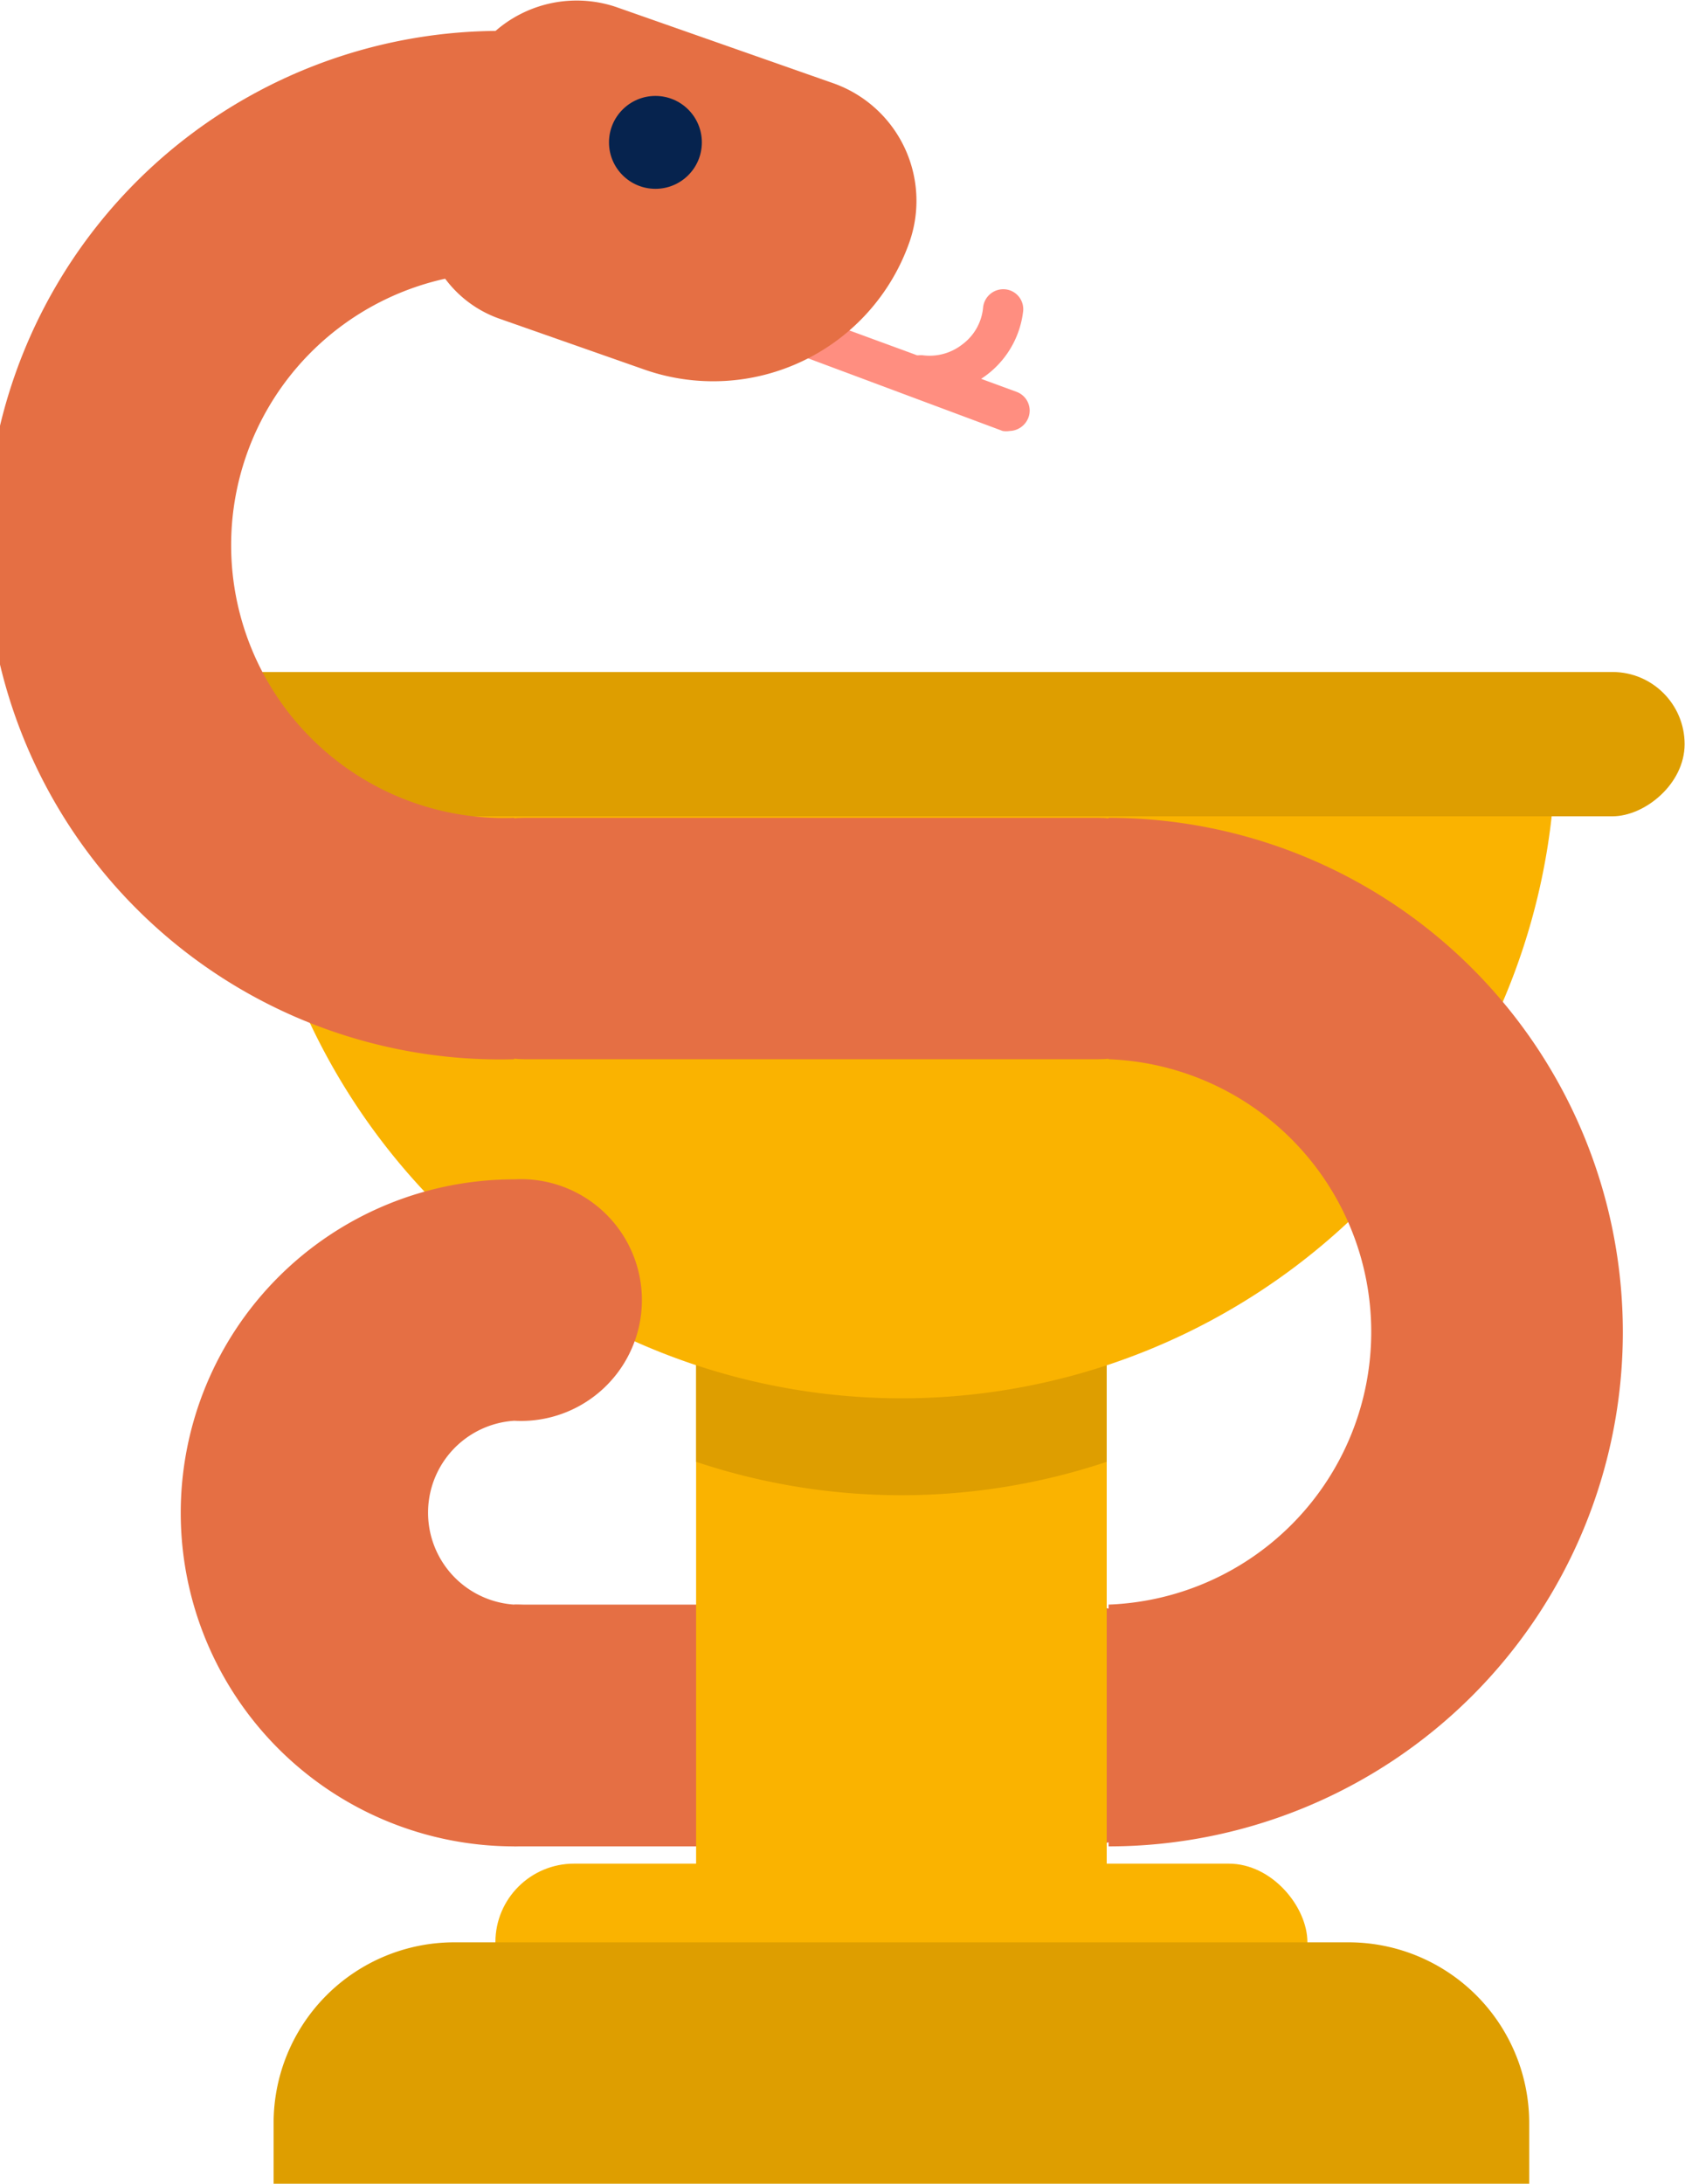 <svg xmlns="http://www.w3.org/2000/svg" viewBox="0 0 43.91 56.9"><defs><style>.cls-1{fill:#ff8e80;}.cls-2{fill:#e56f44;}.cls-3{fill:#fab300;}.cls-4{fill:#de9e00;}.cls-5{fill:#06234e;}</style></defs><title>мед</title><g id="Слой_2" data-name="Слой 2"><g id="Layer_3" data-name="Layer 3"><path class="cls-1" d="M26.31,11.23a.58.58,0,0,1-.18,0L19.94,8.92a.52.52,0,0,1-.31-.67.51.51,0,0,1,.68-.31l6.18,2.27a.52.52,0,0,1,.31.67A.54.54,0,0,1,26.31,11.23Z"/><path class="cls-2" d="M28.08,48.11H13.4v-6.3H28.08A3.15,3.15,0,0,1,31.23,45h0A3.15,3.15,0,0,1,28.08,48.11Z"/><rect class="cls-3" x="18.14" y="27.95" width="10.7" height="25.81"/><rect class="cls-3" x="12.91" y="48.56" width="21.16" height="4.09" rx="2.05" ry="2.05"/><path class="cls-4" d="M25.06,37.39h1.58a0,0,0,0,1,0,0V70.11a0,0,0,0,1,0,0H25.06a4.71,4.71,0,0,1-4.71-4.71V42.1A4.71,4.71,0,0,1,25.06,37.39Z" transform="translate(77.24 30.26) rotate(90)"/><path class="cls-4" d="M18.14,30.46v7.63a16.88,16.88,0,0,0,10.7,0V30.46Z"/><path class="cls-3" d="M6.45,19.39a17,17,0,1,0,34.09,0Z"/><rect class="cls-4" x="21.61" y="-1.02" width="3.76" height="40.83" rx="1.88" ry="1.88" transform="translate(42.88 -4.1) rotate(90)"/><path class="cls-2" d="M28.89,48.11v-6.3a7.11,7.11,0,0,0,0-14.21V21.31a13.4,13.4,0,0,1,0,26.8Z"/><path class="cls-2" d="M13.4,27.6A13.4,13.4,0,1,1,13.4.81V7.1a7.11,7.11,0,1,0,0,14.21Z"/><path class="cls-2" d="M13.4,48.11a8.69,8.69,0,0,1,0-17.38,3.15,3.15,0,1,1,0,6.29,2.4,2.4,0,0,0,0,4.79,3.15,3.15,0,0,1,0,6.3Z"/><rect class="cls-2" x="10.52" y="21.31" width="21.25" height="6.29" rx="3.15" ry="3.15"/><path class="cls-2" d="M14.44.93h6a3.25,3.25,0,0,1,3.25,3.25v0a5.42,5.42,0,0,1-5.42,5.42h-4a3,3,0,0,1-3-3V4.15A3.22,3.22,0,0,1,14.44.93Z" transform="translate(2.73 -5.48) rotate(19.34)"/><circle class="cls-5" cx="17.08" cy="3.71" r="1.21"/><path class="cls-1" d="M24.25,10.3l-.32,0a.53.53,0,0,1-.45-.59.52.52,0,0,1,.59-.45,1.38,1.38,0,0,0,1-.28A1.35,1.35,0,0,0,25.62,8a.53.53,0,0,1,.59-.46.52.52,0,0,1,.45.59,2.43,2.43,0,0,1-2.41,2.13Z"/></g></g></svg>
